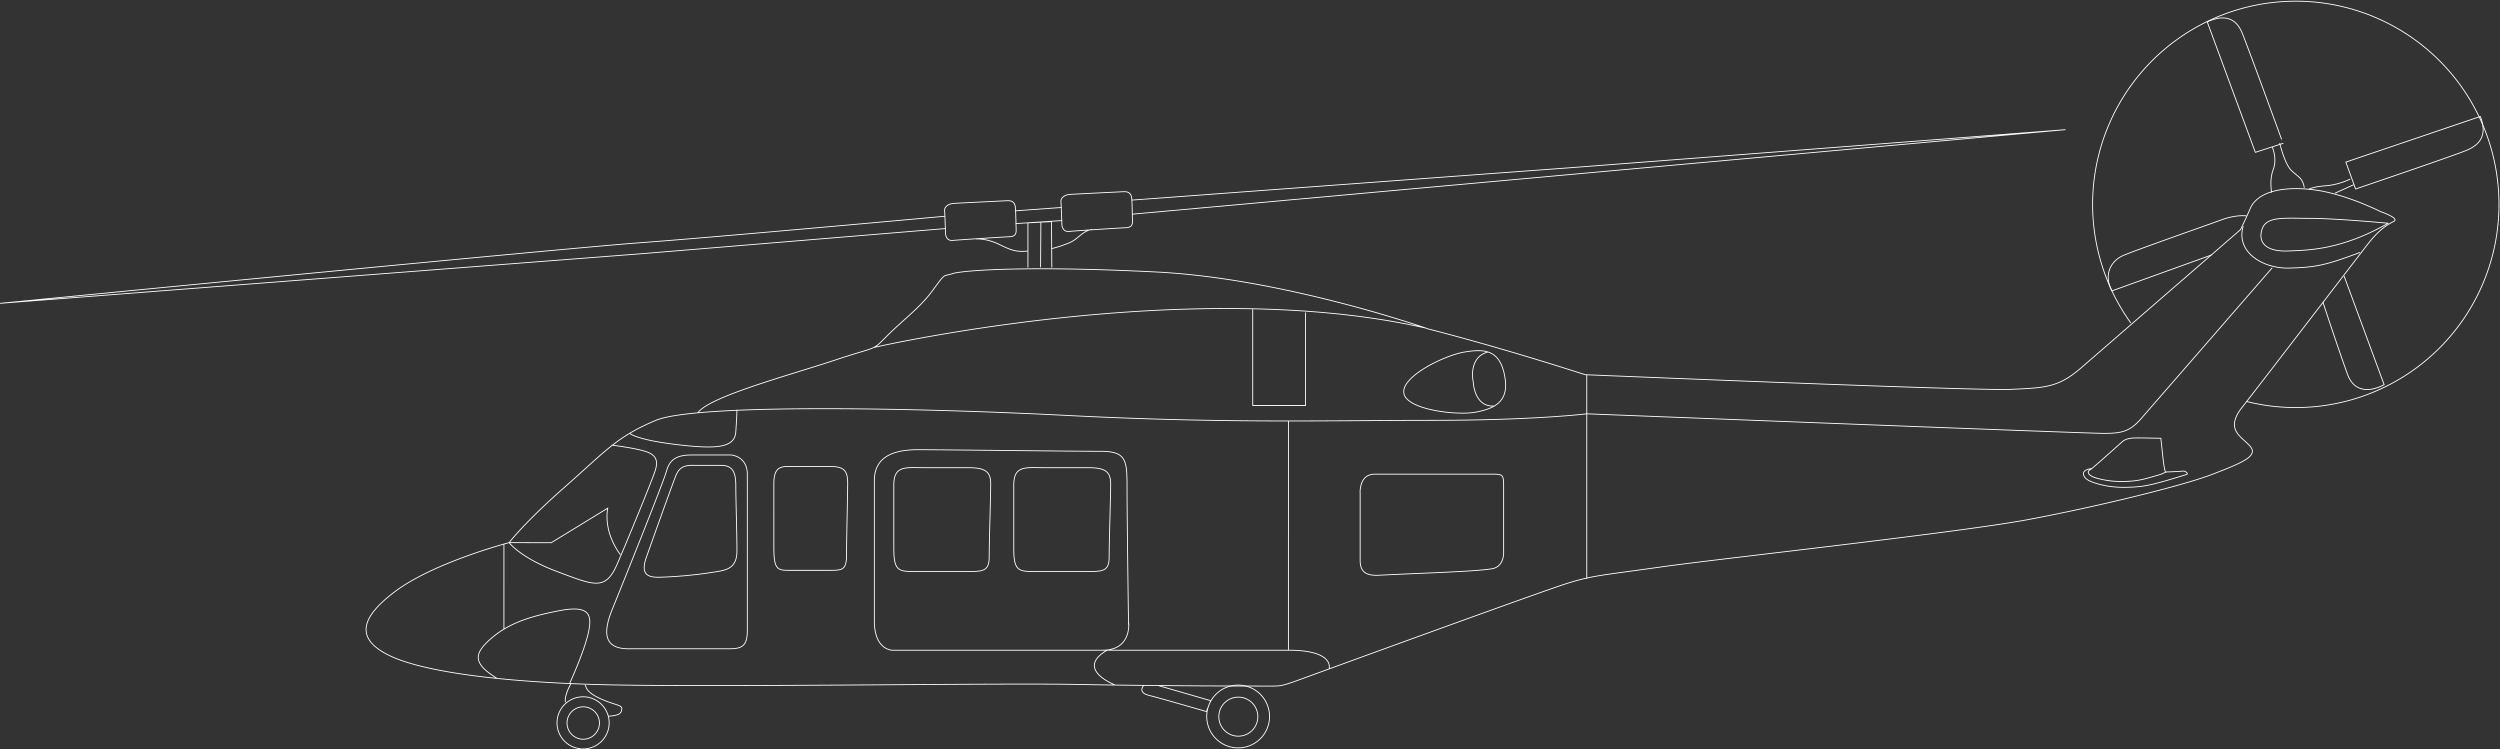 <svg xmlns="http://www.w3.org/2000/svg" width="1433.438" height="429.668" viewBox="0 0 1433.438 429.668"><rect x="0" y="0" width="1433.438" height="429.668" fill="#333333" stroke="none"/><g transform="translate(-93.034 -70.881)"><path d="M497.515,177.741l1.073-.115.715-.093m-2.312.249.524-.042m-16-.4,1.277.182,1.287.156,1.3.121,1.59.112,1.411.067,1.67.038h1.121l1.162-.019,2.331-.086,2.328-.134m-16.882-.693,1.124.208.278.054m-9.42-10.1-.687.109-.69.121-.524.121-.594.185-.342.131-.326.14-.316.176-.3.192-.169.137-.169.153-.147.16-.134.172-.125.188-.118.252-.077.265-.038.275-.01.275.029.278.054.255.073.249.086.246.243.473.144.24.169.224.169.223.389.4.335.294.389.281.4.262.405.255.425.224.872.415.881.367.907.323,1.341.434,1.36.39,1.373.342,1.367.319,1.373.294m46.159-6.377-6.479,1.967-4.033,1.2-2.024.575-2.028.568-2.04.54-2.037.514-2.06.476-2.066.412-1.67.291-1.683.239-.846.1m15.173-8.4,1.839-.054,1.833-.07,1.83-.086,2.634-.153,2.066-.137m1.689.747-.121-.125-.131-.115-.3-.214-.345-.156-.179-.067-.189-.048-.208-.022h-.214m2.072,1.153-.262-.262-.115-.144m.377.406.077.083.064.1.032.121-.032.121-.051.109-.1.089-.233.147-.24.093m-34.549,3.908,1.431-.057.958-.067m-8.174.077,1.4.051,1.4.029.69.01m-5.607-.243,1.181.093.294.022m-4.368-.479,1.4.192.348.045M470.08,169.3l.019.214.025.121.083.246.115.224.131.217.156.188.182.188.348.319.383.281.406.259.441.236.457.2.594.255.607.211.616.2,1.245.348.916.23,1.849.4,1.865.338,1.293.2,1.392.169,1.044.1,1.041.083,1.66.083,1.644.035,1.766-.01,1.881-.035,1.868-.112,1.478-.112,1.376-.153,1.006-.141,1-.166,1.006-.182.987-.211,1.258-.3,1.242-.316,2.484-.683,2.81-.8,3.12-.945,2.6-1.162m-2.737-19.436.217,2.143m2.529,17.172.141.255-.07-.048-.08-.086-.077-.121-.089-.169-.086-.211-.192-.6-.2-.837-.169-.9-.259-1.619-.243-1.849-.223-1.881m-.971-9.107.581,5.524.39,3.531m-23.5,13.58,1.724-.022.575-.019m-6.431-.086.645.038m-3.26-.281,1.14.128m-3.3-.437.4.073m-9.538-6.246-.262.121-.249.141-.236.169-.207.2-.166.227-.089.182-.057.188-.026.2.006.2.029.195.083.246.115.224.131.217.156.188.182.188.348.319.383.281.406.259.441.236.457.2.594.255.607.211.616.2,1.245.348m20.729-23.3,2.178-.016,2.944.019,8.238.147,1.753.022M489.551,151.9l-8.465,7.536-3.257,2.883-3,2.615-2.008,1.711-.955.8-.479.37-.227.163M489.551,151.9l.406-.339.492-.345.6-.335.578-.271.613-.223.619-.185.734-.176.932-.163,1.009-.105.546-.032.537-.013" transform="translate(820.295 172.298)" fill="none" stroke-linecap="round" stroke-linejoin="round" stroke-width="0.5" style="stroke: rgb(255, 255, 255);"></path><path d="M310.383,245.479s4.314,3.576,26.8,6.227,33.067,1.98,33.728-7.28.661-12.561.661-12.561m5.952,36.835V358.37c0,9.094-3.3,10.4-10.585,10.4H309.4c-14.548,0-14.548-9.745-9.26-22.747s29.1-72.125,31.085-79.268,6.613-9.1,14.548-9.1h22.486S377.524,258.305,377.524,268.7Zm-58.2,48.484s14.551-41.005,17.2-47.621,7.277-5.955,12.568-5.955h13.229c5.288,0,8.6,1.989,8.6,11.246s.661,26.455.661,37.7-7.277,11.246-15.212,12.568a247.351,247.351,0,0,1-29.759,2.647C319.988,327.764,316.677,325.775,319.321,317.182ZM240.975,307.9s6.258,8.621,27.422,16.559,27.78,11.246,34.393-3.969,19.839-47.621,21.825-53.567.661-9.27-5.294-11.252-19.353-3.653-19.353-3.653m-61.993,56.709-.006,48.736m37.7,31.152s7.941-17.2,10.585-28.441.664-16.537-16.53-13.229-29.1,7.277-39.026,15.873-10.856,14.132,3.03,22.731M530.3,311.23V274.852c0-11.246,6.942-9.921,16.5-9.921h26.039c9.547,0,13.021,1.989,13.021,9.26s-.872,33.067-.872,41.67-3.464,8.6-13.021,8.6H541.587C532.9,324.456,530.3,323.795,530.3,311.23Zm-68.782,0V274.852c0-11.246,6.939-9.921,16.5-9.921h26.036c9.55,0,13.021,1.989,13.021,9.26s-.869,33.067-.869,41.67-3.468,8.6-13.021,8.6H472.8C464.123,324.456,461.521,323.795,461.521,311.23Zm-68.782-.664V274.191c0-11.243,5.288-9.921,12.562-9.921h19.842c7.28,0,9.921,1.983,9.921,9.263s-.664,33.067-.664,41.66-2.644,8.6-9.918,8.6h-23.15C394.718,323.795,392.739,323.131,392.739,310.566Zm195.1,78.7s-22.783-8.995-3.7-19.851M449.978,196.034s181.666-41.775,316.669-11.118m-29.322,83.722H803.7c7.478,0,7.478,0,7.478,8.414v36.455s.4,8.1-6.546,9.352c-9.6,1.731-43.994,2.609-64.5,3.733-6.6.364-11.217-.932-11.217-8.411V279.855S727.979,268.638,737.325,268.638ZM687.788,369.593H460.646s-10.285,0-10.285-16.824V272.383c0-14.963,13.088-17.766,25.238-17.766s89.735.932,104.691.932,14.96,5.61,14.96,21.5.932,88.8.932,76.65c0,0,1.871,15.892-14.953,15.892m129.926,10.282s2.8-10.288-23.367-10.282V238.16m171.059-26.541V328.463M1251.706,150.5s-68.5,78.875-75.047,86.35-11.217,8.414-21.5,8.414-296.31-11.217-296.31-11.217-29.916,3.739-88.8,3.739-117.776,1.871-209.385-2.81-213.121-6.536-235.556,2.81-28.974,17.76-52.344,38.326S240.975,307.9,240.975,307.9s-43,11.22-65.429,28.045-20.563,28.041-3.739,36.455,56.086,14.953,117.779,16.824,228.074-.939,277.621,0,102.817.932,110.295.932,6.543,0,27.109-7.475c0,0,128.058-46.737,143.018-51.412s20.563-4.678,53.28-9.349,170.12-19.628,210.324-27.1,89.728-19.637,106.556-26.18,26.174-10.282,21.5-15.892-14.953-9.346-4.672-22.434,65.429-85.06,71.972-93.474,11.217-11.214,14.963-13.088c3.621-1.81-7.194-5.518-7.481-5.607,0,0-20-10.189-38.237-12.523s-32.432,1.21-36.545,10.655c-3.375,7.762-5.607,12.156-5.607,12.156l-91.6,79.447c-13.088,11.217-20.573,11.217-40.2,12.153s-243.967-8.41-243.967-8.41-45.8-14.96-89.738-26.177c0,0-82.257-28.974-156.1-32.713s-111.237-.936-116.847.932-3.736-.932-11.217,9.349-16.824,16.824-26.17,26.17-4.674,5.613-29.913,14.027-71.039,20.56-78.518,29.906" transform="translate(144.002 74.105)" fill="none" stroke-linecap="round" stroke-linejoin="round" stroke-width="0.5" style="stroke: rgb(255, 255, 255);"></path><line y2="53.169" transform="translate(841.56 250.239)" fill="none" stroke-linecap="round" stroke-linejoin="round" stroke-width="0.5" style="stroke: rgb(255, 255, 255);"></line><path d="M348.4,181.7H318.156V126.626" transform="translate(493.159 121.703)" fill="none" stroke-linecap="round" stroke-linejoin="round" stroke-width="0.5" style="stroke: rgb(255, 255, 255);"></path><path d="M384.977,375.109l24.12.067,32.448-19.861s-3.187,12.392,7.079,26.557m-20.059,74.967c.757.76-.192,3.592,8.328,7.571s12.868,3.6,12.68,6.054-1.322,3.787-7.571,4.167m-21.767-18.36s-3.6,6.243-3.03,10.221m331.584-9.461s-3.784,3.972,3.03,5.674,32.93,9.273,32.93,9.273l2.456-6.246-29.523-8.513M436.74,478.546a9.292,9.292,0,1,1-9.292-9.289A9.294,9.294,0,0,1,436.74,478.546Zm5.569-.08a14.947,14.947,0,1,1-14.944-14.953A14.942,14.942,0,0,1,442.309,478.466Zm371.935-3.56a11.185,11.185,0,1,1-11.185-11.185A11.183,11.183,0,0,1,814.244,474.905Zm6.709-.109a18,18,0,1,1-17.993-17.99A17.995,17.995,0,0,1,820.952,474.8ZM701.816,190.464l-26.132,1.724m-.329-7.328,26.171-1.906M742.2,178.7l250.889-18.517,284.059-21.831L742.4,186.782M634.63,188s-129.639,11.869-174.613,15.173S93.284,237.894,93.284,237.894l367.727-28.437,174.073-14.41m47.347,22.176V191.77l13.5-.722.192,26.174m746.144-47.19-10.278,4.668m8.4-7.948a40.528,40.528,0,0,1-13.548,3.745c-7.015.463-9.819,1.865-9.819,1.865m-16.824-26.17s2.8,11.683,6.549,15.423,6.539,4.208,7.472,9.819M1396,148.529s2.8,6.543.466,12.616-.929,13.092-.929,13.092m41.587,48.136,22.907,62.163s-15.429,9.346-21.036-6.076-14.014-41.13-14.014-41.13m-22.9-91.137S1383.383,94.78,1378.711,83.1s-14.024-9.349-20.1-6.546l27.579,74.778Zm41.6,26.17s53.742-18.226,63.1-21.962,12.15-9.815,8.414-19.628l-77.116,26.167Zm-62.632,15.426s-5.607-.936-14.474,2.334c-8.889,3.273-50.479,17.766-56.562,20.57s-11.217,10.279-6.073,20.094l57.025-20.563M1462.37,191.99s-29.913-2.8-44.869-2.8-25.241-1.4-27.575,6.549,3.273,12.616,14.956,12.153S1435.257,207.413,1462.37,191.99Zm-83.2,1.878c-4.205,14.95,11.683,24.3,26.64,23.83s20.094-1.4,40.188-8.88M945.817,265.945c-6.083,1.533-9.809,7.906-8.024,17.37,0,0,.565,14,11.747,13.488m6.555-15.269c1.862,13.408-7.181,17.073-17.581,18.877s-39.332-1.469-40.565-11.125,23.546-21.633,34.891-23.459S953.682,264.09,956.1,281.533Z" transform="translate(0 6.892)" fill="none" stroke-linecap="round" stroke-linejoin="round" stroke-width="0.5" style="stroke: rgb(255, 255, 255);"></path><path d="M324.49,138.062a73.6,73.6,0,0,0,9.918-3.311c5.128-2.149,7.277-6.616,12.731-7.606M281,132.6s5.789-.5,13.229,3.142,9.918,4.3,16.2,3.8m7.606-16.368-.166,25.465M330.1,124.619s-.418-12.143-.559-13.539,1.261-3.774,5.3-4.049,27.92-1.4,30.293-1.536,4.742.281,5.02,4.049.278,9.209.418,12.14-.552,4.333-4.046,4.467-29.584,1.817-32.1,2.1S330.519,127.272,330.1,124.619Zm-66.71,5.163s-.418-12.14-.556-13.539,1.252-3.768,5.3-4.046,27.911-1.4,30.283-1.536,4.748.278,5.023,4.042.281,9.215.418,12.15-.556,4.32-4.046,4.461-29.587,1.814-32.1,2.091S263.806,132.435,263.387,129.782Z" transform="translate(371.808 75.314)" fill="none" stroke-linecap="round" stroke-linejoin="round" stroke-width="0.5" style="stroke: rgb(255, 255, 255);"></path><g transform="translate(1292.786 71.131)"><path d="M490.843,255.923a116.5,116.5,0,1,1,66.512,45.182" transform="translate(-468.942 -71.131)" fill="none" stroke-linecap="round" stroke-linejoin="round" stroke-width="0.5" style="stroke: rgb(255, 255, 255);"></path></g></g></svg>